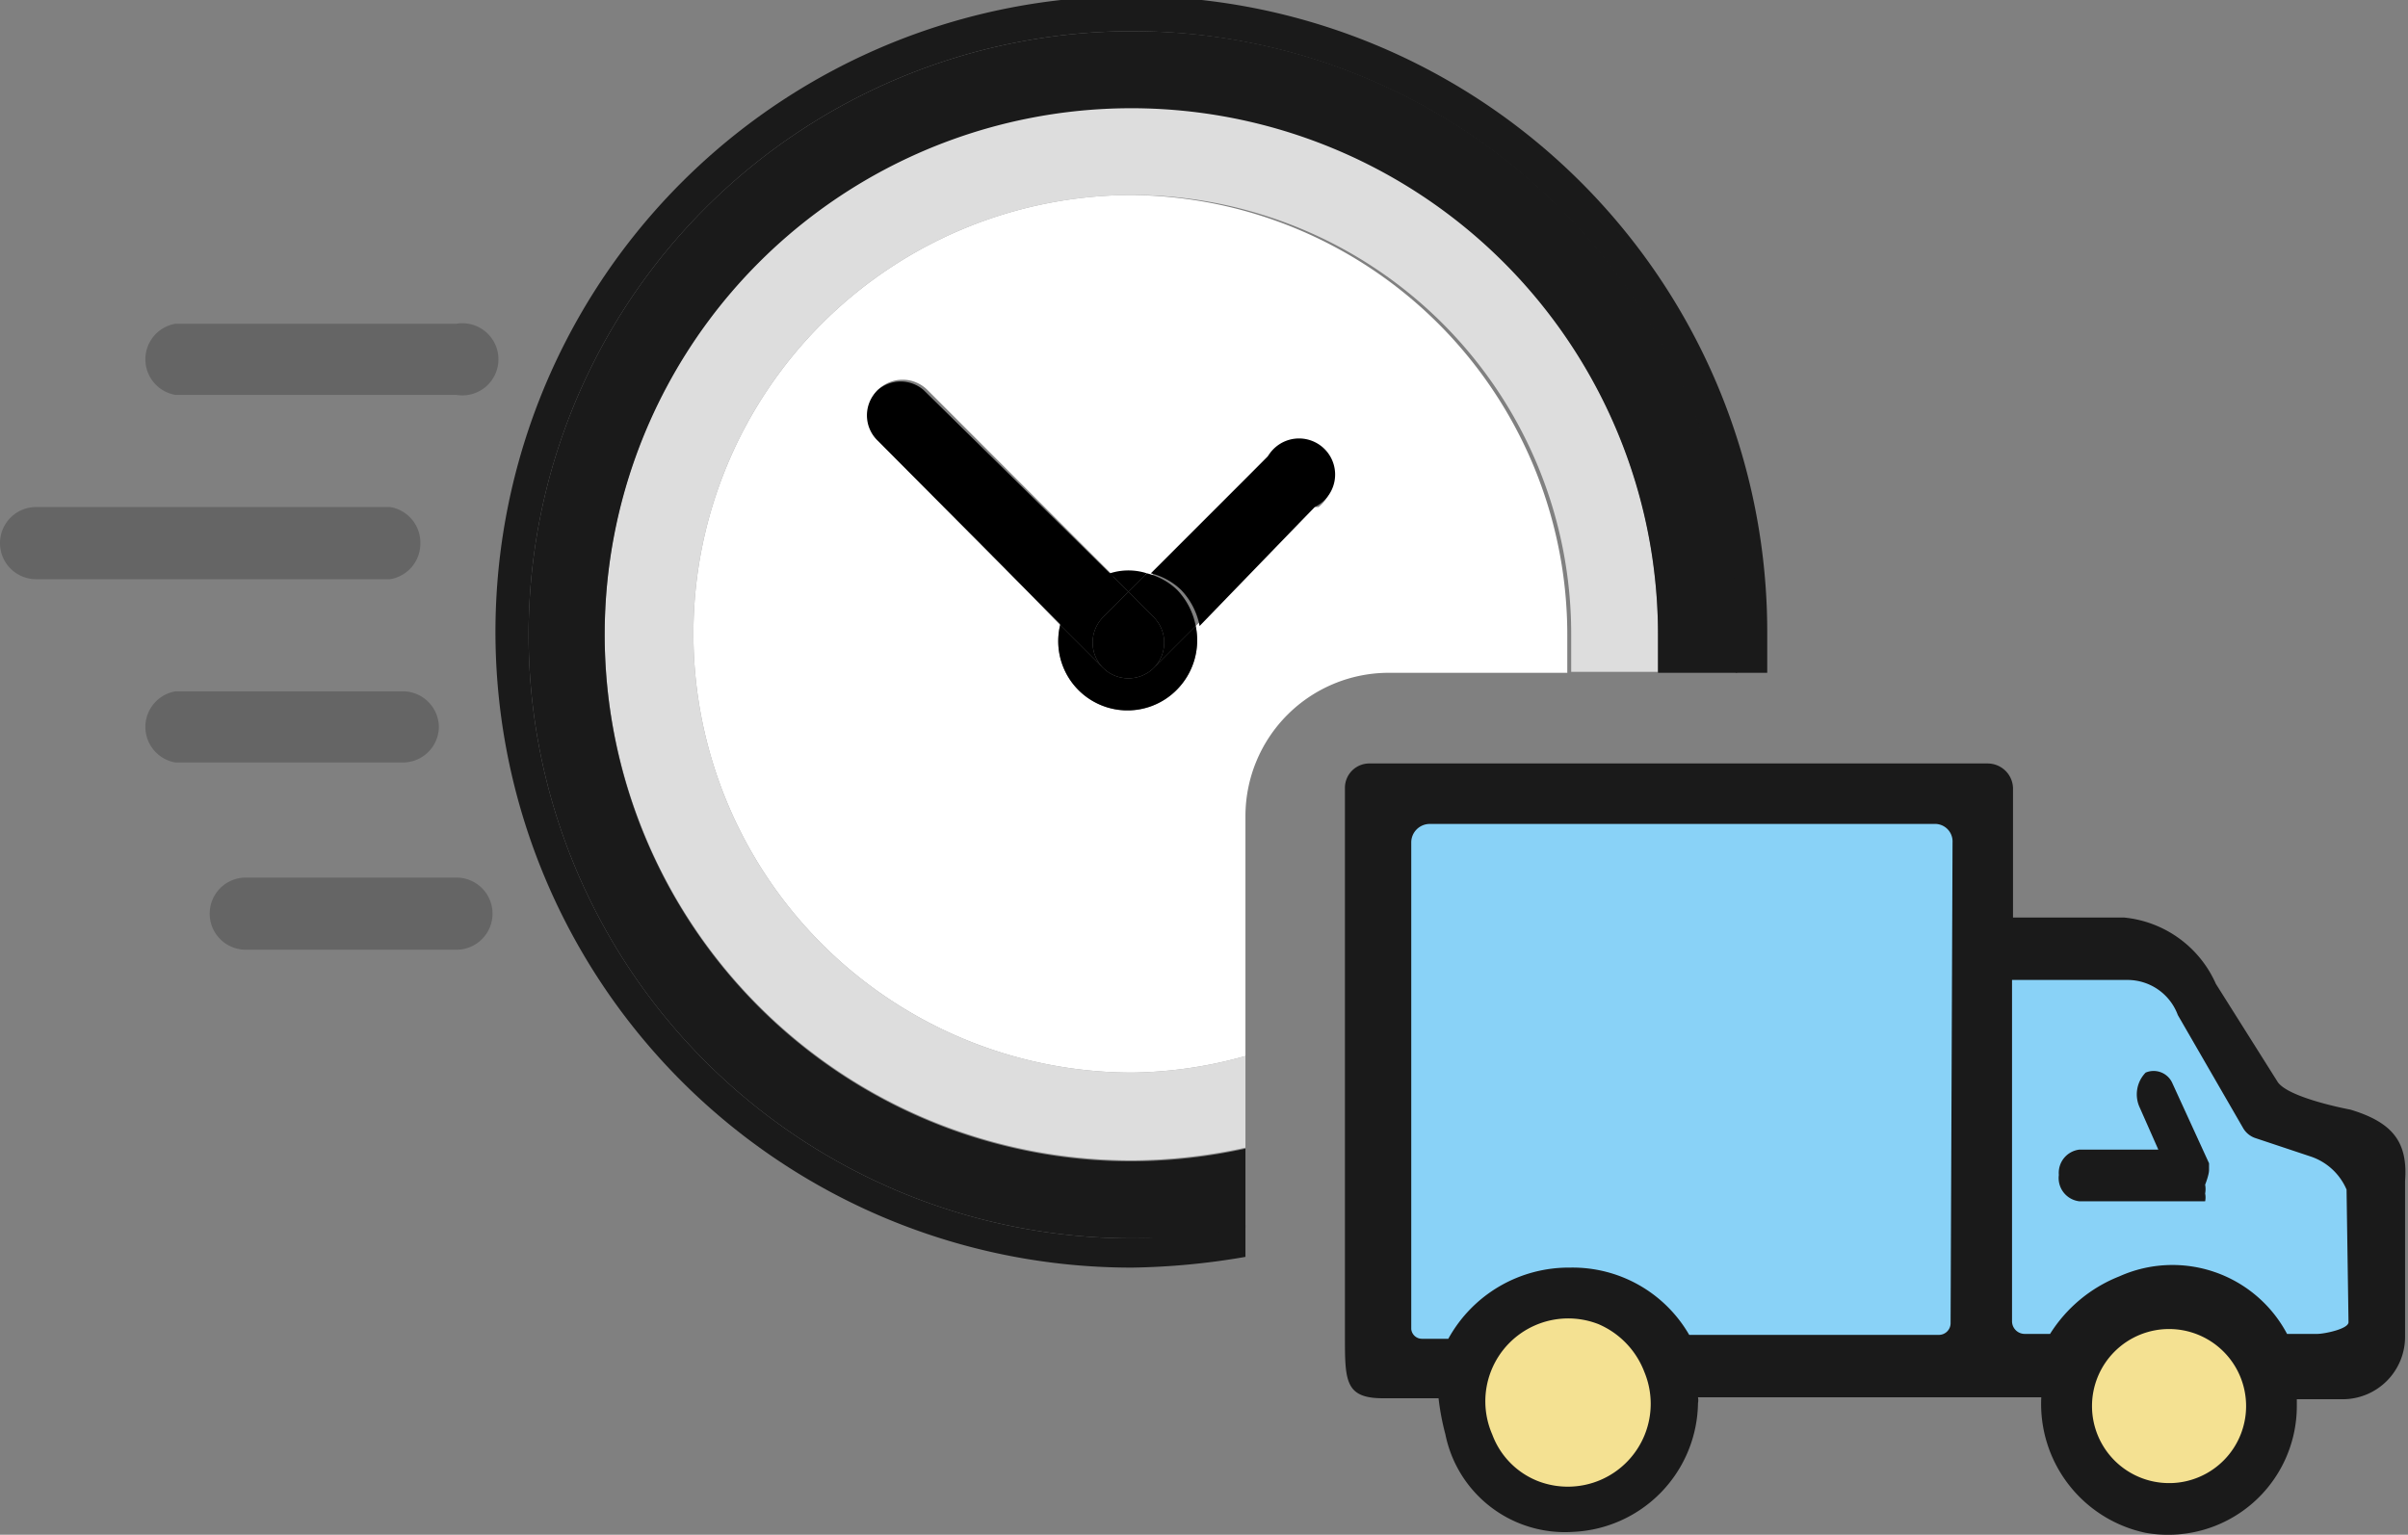 <svg xmlns="http://www.w3.org/2000/svg" viewBox="0 0 24.69 15.74"><rect x="0" y="0" width="24.69" height="15.74" fill="#808080" stroke="none"/><defs><style>.cls-1{fill:#89d2f7;}.cls-2{fill:#f4e192;}.cls-3{fill:#1a1a1a;}.cls-4{fill:#ddd;}.cls-5{fill:#fff;}.cls-6{fill:#656565;}</style></defs><title>fast_shipping</title><g id="Layer_2" data-name="Layer 2"><g id="Layer_1-2" data-name="Layer 1"><rect class="cls-1" x="14.02" y="7.99" width="6.49" height="5.91"/><circle class="cls-2" cx="16.02" cy="14.34" r="1.05"/><circle class="cls-2" cx="22.3" cy="14.39" r="1.05"/><path class="cls-1" d="M24.61,12.31V13.9c0,.09-.13.16-.21.16h-.76a1.42,1.42,0,0,0-2.59,0h-.29a.16.16,0,0,1-.16-.16V9.77h1.23a.68.68,0,0,1,.61.43l.82,1.37a.33.33,0,0,0,.14.12l.93.22A.42.42,0,0,1,24.61,12.31Z"/><path class="cls-3" d="M22.65,12s0,0,0-.07l-.38-.83A.21.21,0,0,0,22,11a.32.32,0,0,0-.06.36l.19.43h-.81a.24.24,0,0,0-.21.26.24.24,0,0,0,.21.27h1.18s0,0,.05,0h.06l0,0a.2.2,0,0,0,0-.08.24.24,0,0,0,0-.09s0,0,0,0S22.65,12.05,22.65,12Z"/><path class="cls-3" d="M24.1,11.38s-.65-.12-.75-.29l-.63-1a1.15,1.15,0,0,0-.94-.68H20.64V8.08a.26.26,0,0,0-.26-.25H14.05a.25.25,0,0,0-.26.25v5.14h0v.48c0,.46,0,.64.39.64l.57,0a2.54,2.54,0,0,0,.07.37,1.25,1.25,0,0,0,1.31,1,1.34,1.34,0,0,0,1.28-1.32h0a.15.15,0,0,0,0-.06h3.52v0A1.35,1.35,0,0,0,22,15.72a1.32,1.32,0,0,0,1.55-1.3v-.07h.47a.64.64,0,0,0,.64-.64h0V12.11C24.69,11.71,24.53,11.51,24.1,11.38Zm-8.33,3.81a.82.82,0,0,1-.47-.48.85.85,0,0,1,1.09-1.13.87.87,0,0,1,.47.49A.85.85,0,0,1,15.77,15.19ZM20,13.57a.12.12,0,0,1-.12.12H17.32A1.38,1.38,0,0,0,16.1,13a1.41,1.41,0,0,0-1.25.73h-.27a.11.11,0,0,1-.11-.1V8.64a.19.19,0,0,1,.19-.19h5.17a.18.18,0,0,1,.19.19Zm2.24,1.64a.79.79,0,1,1,.79-.79A.79.79,0,0,1,22.26,15.21Zm1.84-1.65c0,.07-.25.12-.32.12h-.31a1.33,1.33,0,0,0-1.72-.59,1.48,1.48,0,0,0-.71.59h-.26a.13.13,0,0,1-.13-.13v-3.5h1.18a.55.55,0,0,1,.52.36L23,11.57a.23.23,0,0,0,.12.1l.57.19a.61.61,0,0,1,.37.34Z"/><path class="cls-4" d="M11.61,11a4.5,4.5,0,1,1,4.5-4.5c0,.14,0,.26,0,.39H17c0-.13,0-.25,0-.39a5.4,5.4,0,1,0-5.39,5.4,5.5,5.5,0,0,0,1.16-.13v-.94A4.45,4.45,0,0,1,11.61,11Z"/><path class="cls-5" d="M11.61,2a4.5,4.5,0,1,0,0,9,4.45,4.45,0,0,0,1.16-.17V8.37A1.47,1.47,0,0,1,14.24,6.9h1.83c0-.13,0-.25,0-.39A4.51,4.51,0,0,0,11.61,2ZM13.48,5.2,12.26,6.42a.72.72,0,0,1-.19.65.71.71,0,0,1-1.2-.66L9,4.49A.36.36,0,0,1,9,4a.36.36,0,0,1,.51,0l1.91,1.91a.62.62,0,0,1,.38,0L13,4.68a.37.37,0,1,1,.52.52Z"/><path class="cls-6" d="M4.31,5.57A.37.37,0,0,0,4,5.2H.37a.37.37,0,0,0,0,.74H4A.37.37,0,0,0,4.31,5.57Z"/><path class="cls-6" d="M4.68,3.32H1.8a.37.37,0,0,0,0,.73H4.68a.37.37,0,1,0,0-.73Z"/><path class="cls-6" d="M4.5,7.46a.37.37,0,0,0-.37-.37H1.8a.37.37,0,0,0,0,.73H4.13A.37.37,0,0,0,4.5,7.46Z"/><path class="cls-6" d="M4.68,9H2.52a.37.37,0,0,0,0,.74H4.68a.37.37,0,1,0,0-.74Z"/><path class="cls-3" d="M11.61,12.7A6.19,6.19,0,1,1,17.8,6.51c0,.14,0,.26,0,.39h.32c0-.13,0-.25,0-.39A6.52,6.52,0,1,0,11.61,13a7.36,7.36,0,0,0,1.16-.11v-.33A6.25,6.25,0,0,1,11.61,12.7Z"/><path class="cls-3" d="M11.61.32a6.19,6.19,0,0,0,0,12.38,6.25,6.25,0,0,0,1.16-.11v-.81a5.5,5.5,0,0,1-1.16.13A5.4,5.4,0,1,1,17,6.51c0,.14,0,.26,0,.39h.81c0-.13,0-.25,0-.39A6.19,6.19,0,0,0,11.61.32Z"/><path d="M13,4.68l-1.2,1.2a.68.68,0,0,1,.31.17.73.73,0,0,1,.19.37L13.48,5.2A.37.37,0,1,0,13,4.68Z"/><path d="M11.38,5.88,9.47,4A.36.36,0,0,0,9,4a.36.36,0,0,0,0,.52l1.91,1.92a.65.65,0,0,1,.51-.53Z"/><path d="M11.76,5.88a.62.62,0,0,0-.38,0l.19.19Z"/><path d="M11.83,6.85h0a.37.37,0,0,1-.52,0l-.44-.44a.71.71,0,0,0,1.2.66.72.72,0,0,0,.19-.65l-.43.43Z"/><path d="M11.76,5.88l-.19.19.26.26a.37.37,0,0,1,0,.52l.43-.43a.73.73,0,0,0-.19-.37A.68.68,0,0,0,11.76,5.88Z"/><polygon points="11.83 6.85 11.83 6.85 11.83 6.85 11.83 6.85"/><path d="M11.31,6.33l.26-.26-.19-.19a.65.65,0,0,0-.51.53l.44.44A.37.37,0,0,1,11.31,6.33Z"/><path d="M11.31,6.85a.37.37,0,0,0,.52,0h0a.37.37,0,0,0,0-.52l-.26-.26-.26.26A.37.37,0,0,0,11.31,6.85Z"/></g></g></svg>